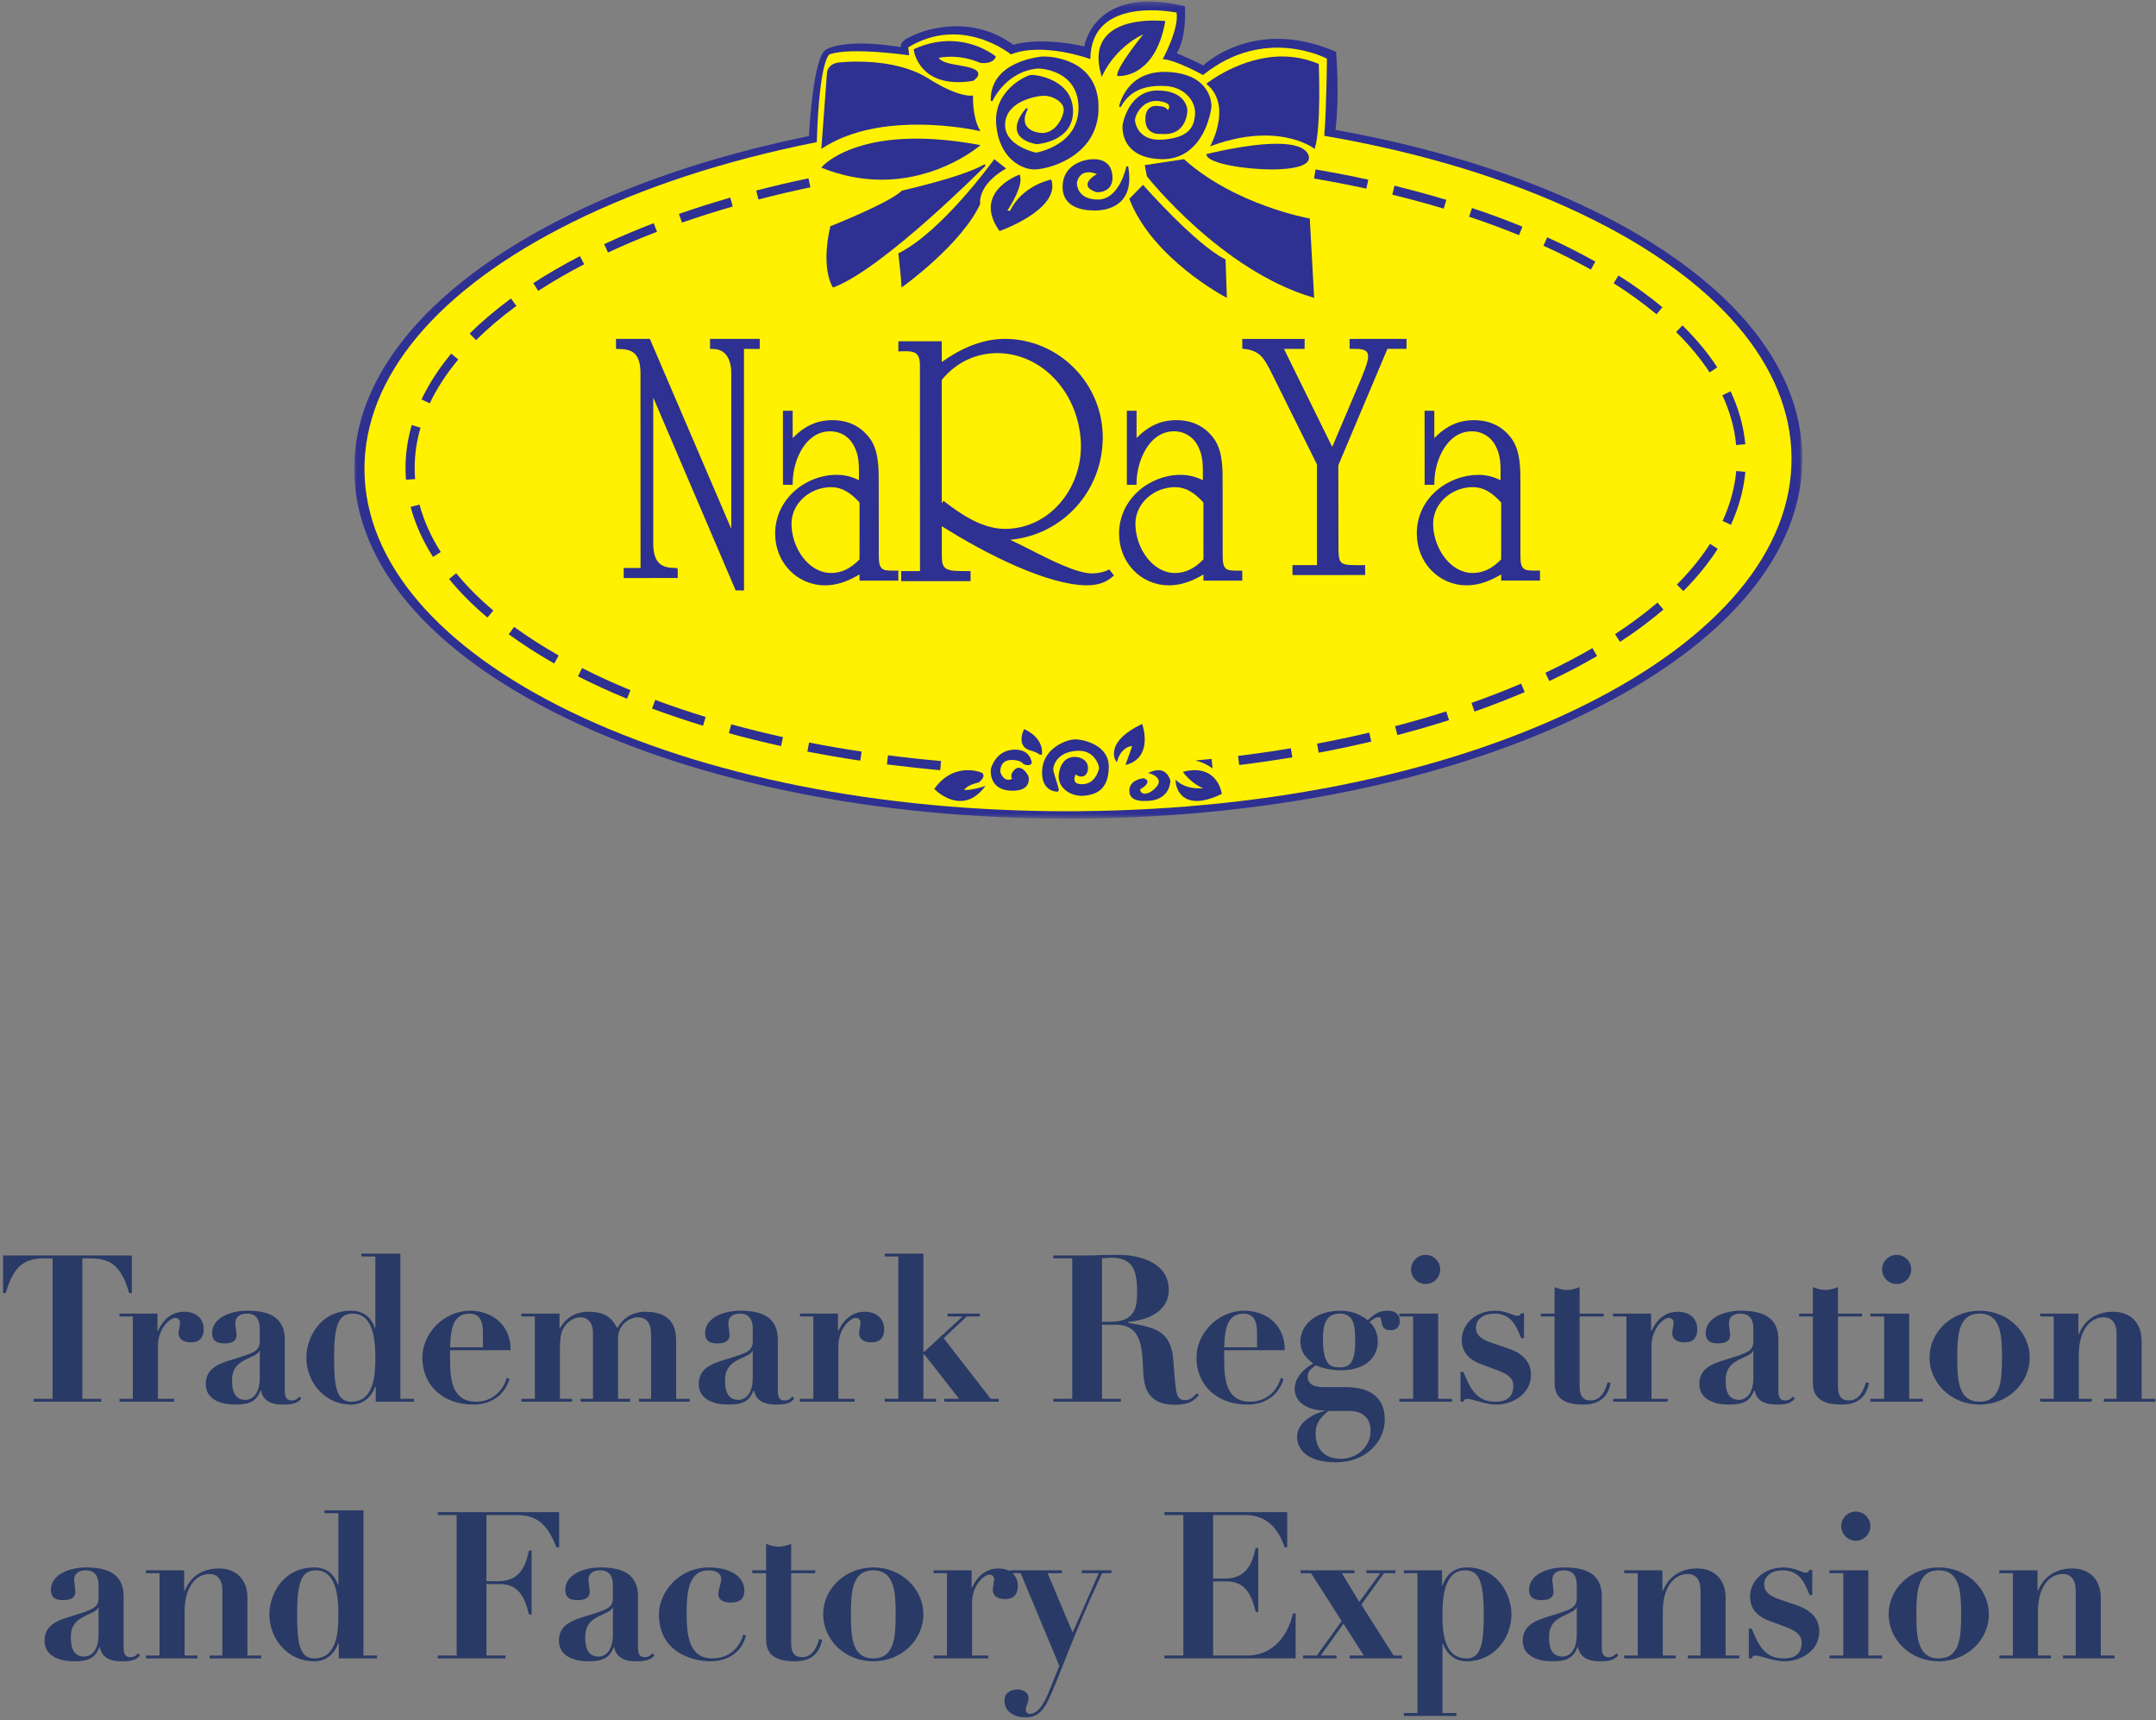 <?xml version="1.0" encoding="UTF-8"?>
<svg width="420px" height="335px" viewBox="0 0 420 335" version="1.1" xmlns="http://www.w3.org/2000/svg" xmlns:xlink="http://www.w3.org/1999/xlink">
    <rect x="0" y="0" width="420" height="335" fill="#808080" stroke="none"/>
    <!-- Generator: Sketch 60 (88103) - https://sketch.com -->
    <title>Group 20</title>
    <desc>Created with Sketch.</desc>
    <defs>
        <polygon id="path-1" points="0 0.301 282.102 0.301 282.102 159.439 0 159.439"></polygon>
    </defs>
    <g id="Page-1" stroke="none" stroke-width="1" fill="none" fill-rule="evenodd">
        <g id="About-us-v2.1" transform="translate(-240, -1978)">
            <g id="Group-19" transform="translate(240, 1978)">
                <g id="Group-18">
                    <g id="Group-20" transform="translate(0.6, 0)">
                        <path d="M19.12,273 L19.12,272.44 L15.44,272.44 L15.44,245.08 L16.88,245.08 C20.84,245.08 23,246.4 24.56,251.84 L25.08,251.84 L25.08,244.52 L2.55795385e-13,244.52 L2.55795385e-13,251.84 L0.52,251.84 C2.08,246.4 4.24,245.08 8.2,245.08 L9.64,245.08 L9.64,272.44 L5.96,272.44 L5.96,273 L19.12,273 Z M33.32,273 L33.32,272.44 L30.16,272.44 L30.16,262.2 C30.16,258.8 32.44,256.68 33.56,256.68 C34.48,256.68 34.48,257.6 34.48,257.64 C34.48,257.8 34.2,259.32 34.2,259.64 C34.2,261.04 35.44,261.44 36.64,261.44 C38.32,261.44 39.08,260.48 39.08,258.88 C39.08,256.76 37.52,255.48 35.32,255.48 C32.68,255.48 31.12,257.16 30.16,259.2 L30.08,259.2 L30.08,255.84 L22.68,255.84 L22.68,256.4 L25.28,256.4 L25.28,272.44 L22.68,272.44 L22.68,273 L33.32,273 Z M58.08,272.36 L57.72,272 C57.28,272.48 56.88,272.76 56.2,272.76 C55.04,272.76 54.88,271.84 54.88,270.84 L54.88,260.92 C54.88,256.4 51.6,255.28 47.56,255.28 C44.08,255.28 40.72,256.8 40.72,259.6 C40.72,261.336 41.873,261.621 42.924,261.639 L43.209,261.639 C43.997,261.632 45.48,261.523 45.48,260 C45.48,259.64 45.24,258.08 45.24,257.8 C45.24,256.32 46.28,255.84 47.52,255.84 C49.48,255.84 50,257.28 50,258.68 L50,261.12 C50,263.12 49.08,263.44 44.76,264.76 L44.344,264.887 C41.849,265.659 39.48,266.604 39.48,269.56 C39.48,272.64 42.6,273.56 45.16,273.56 C48,273.56 49.32,272.96 50.16,270.8 L50.24,270.8 C50.56,272.48 51.8,273.56 54.48,273.56 C55.72,273.56 57.32,273.52 58.08,272.36 Z M47.2,272.64 C44.72,272.64 44.6,270.08 44.6,268.84 C44.6,265.64 46.84,265 48.84,264.04 C49.56,263.68 49.84,263.4 49.92,263.08 L50,263.08 L50,268.36 C50,271.48 48.56,272.64 47.2,272.64 Z M67.8,273.56 C70.12,273.56 71.68,272.2 72.52,270.04 L72.6,270.04 L72.6,273 L80.04,273 L80.04,272.44 L77.4,272.44 L77.4,244.16 L69.8,244.16 L69.8,244.72 L72.52,244.72 L72.52,258.64 L72.44,258.64 C71.64,256.48 70.16,255.28 67.8,255.28 C61.64,255.28 59.08,260.68 59.08,264.4 C59.08,269.16 62.6,273.56 67.8,273.56 Z M67.8,273 C64.9,273 64.496,269.776 64.48,264.756 L64.48,264.44 C64.48,258 65.4,255.84 68.12,255.84 C72.08,255.84 72.52,260.88 72.52,264.44 C72.52,267.8 72.28,273 67.8,273 Z M91.56,273.56 C96.2,273.56 98.12,270.52 98.64,268.56 L98.08,268.36 C97.96,269.28 96.4,273 92.16,273 C87.4,273 87.08,268.56 87.08,264.76 L87.08,262.96 L98.88,262.96 C98.88,257.52 94.68,255.28 91,255.28 C85.8,255.28 81.68,259.76 81.68,264.36 C81.68,270.08 86,273.56 91.56,273.56 Z M93.48,262.4 L87.08,262.4 C87.2,259.68 87.28,255.84 90.88,255.84 C93.48,255.84 93.48,258.6 93.48,259.72 L93.48,262.4 Z M110.84,273 L110.84,272.44 L108.48,272.44 L108.48,262.68 C108.48,260.04 108.8,259 109.68,257.96 C110.44,257.08 111.48,256.56 112.48,256.56 C113.72,256.56 114.92,257.4 114.92,259.72 L114.92,272.44 L112.52,272.44 L112.52,273 L122.16,273 L122.16,272.44 L119.8,272.44 L119.8,260.64 C119.8,257.76 122.36,256.56 123.56,256.56 C125.48,256.56 126.24,257.8 126.24,260.04 L126.24,272.44 L123.88,272.44 L123.88,273 L133.76,273 L133.76,272.44 L131.12,272.44 L131.12,261.52 C131.12,259.6 131.12,255.48 125.04,255.48 C123.8,255.48 121.24,255.84 119.64,258.68 C118.84,257.2 117.8,255.48 114.04,255.48 C110.56,255.48 109.12,257.64 108.48,258.68 L108.4,258.68 L108.4,255.84 L100.96,255.84 L100.96,256.4 L103.6,256.4 L103.6,272.44 L100.96,272.44 L100.96,273 L110.84,273 Z M154.12,272.36 L153.76,272 C153.32,272.48 152.92,272.76 152.24,272.76 C151.08,272.76 150.92,271.84 150.92,270.84 L150.92,260.92 C150.92,256.4 147.64,255.28 143.6,255.28 C140.12,255.28 136.76,256.8 136.76,259.6 C136.76,261.336 137.913,261.621 138.964,261.639 L139.249,261.639 C140.037,261.632 141.52,261.523 141.52,260 C141.52,259.64 141.28,258.08 141.28,257.8 C141.28,256.32 142.32,255.84 143.56,255.84 C145.52,255.84 146.04,257.28 146.04,258.68 L146.04,261.12 C146.04,263.12 145.12,263.44 140.8,264.76 C138.16,265.56 135.52,266.44 135.52,269.56 C135.52,272.64 138.64,273.56 141.2,273.56 C144.04,273.56 145.36,272.96 146.2,270.8 L146.28,270.8 C146.6,272.48 147.84,273.56 150.52,273.56 C151.76,273.56 153.36,273.52 154.12,272.36 Z M143.24,272.64 C140.76,272.64 140.64,270.08 140.64,268.84 C140.64,265.64 142.88,265 144.88,264.04 C145.6,263.68 145.88,263.4 145.96,263.08 L146.04,263.08 L146.04,268.36 C146.04,271.48 144.6,272.64 143.24,272.64 Z M165.88,273 L165.88,272.44 L162.72,272.44 L162.72,262.2 C162.72,258.8 165,256.68 166.12,256.68 C167.04,256.68 167.04,257.6 167.04,257.64 C167.04,257.8 166.76,259.32 166.76,259.64 C166.76,261.04 168,261.44 169.2,261.44 C170.88,261.44 171.64,260.48 171.64,258.88 C171.64,256.76 170.08,255.48 167.88,255.48 C165.24,255.48 163.68,257.16 162.72,259.2 L162.64,259.2 L162.64,255.84 L155.24,255.84 L155.24,256.4 L157.84,256.4 L157.84,272.44 L155.24,272.44 L155.24,273 L165.88,273 Z M181.76,273 L181.76,272.44 L179.28,272.44 L179.28,263.8 L179.48,263.8 L186.24,272.44 L183.36,272.44 L183.36,273 L193.96,273 L193.96,272.44 L192.4,272.44 L183.24,260.64 L187.72,256.4 L190.28,256.4 L190.28,255.84 L184,255.84 L184,256.4 L186.92,256.4 L179.48,263.24 L179.28,263.24 L179.28,244.16 L171.76,244.16 L171.76,244.72 L174.4,244.72 L174.4,272.44 L171.76,272.44 L171.76,273 L181.76,273 Z M228.28,273.6 C231.2,273.6 231.88,272.8 232.96,271.72 L232.56,271.36 C232.04,271.88 231.4,272.68 230.32,272.68 C228.44,272.68 228.48,271.56 227.96,264.88 C227.52,259.12 224.4,258.56 219.2,257.64 L219.2,257.44 C222.8,257.16 227.08,255.52 227.08,251.24 C227.08,245.92 221.48,244.4 217.28,244.4 C216.2,244.4 215.08,244.44 213.96,244.44 C212.84,244.48 211.76,244.52 210.64,244.52 L204.6,244.52 L204.6,245.08 L208.28,245.08 L208.28,272.44 L204.6,272.44 L204.6,273 L217.76,273 L217.76,272.44 L214.08,272.44 L214.08,258 L216.72,258 C221.68,258 221.88,262.2 222.08,266.56 C222.2,269.36 222.4,273.6 228.28,273.6 Z M215.72,257.44 L214.08,257.44 L214.08,245.08 C214.68,245.04 215.24,244.96 215.84,244.96 C219.84,244.96 220.92,247 220.92,251.68 C220.92,254.6 220.52,257.44 215.72,257.44 Z M242.36,273.56 C247,273.56 248.92,270.52 249.44,268.56 L248.88,268.36 C248.76,269.28 247.2,273 242.96,273 C238.285,273 237.893,268.717 237.88,264.964 L237.88,262.96 L249.68,262.96 C249.68,257.52 245.48,255.28 241.8,255.28 C236.6,255.28 232.48,259.76 232.48,264.36 C232.48,270.08 236.8,273.56 242.36,273.56 Z M244.28,262.4 L237.88,262.4 C238,259.68 238.08,255.84 241.68,255.84 C244.28,255.84 244.28,258.6 244.28,259.72 L244.28,262.4 Z M259.68,284.8 C265.6,284.8 269.16,280.64 269.16,276.52 C269.16,271.56 265.52,270.16 261.52,270.16 L257.12,270.16 C255.32,270.16 254.16,269.52 254.16,268.2 L254.161,268.048 C254.171,267.484 254.29,266.837 255.72,265.92 C256.76,266.36 258.48,266.88 260.6,266.88 C265.84,266.88 267.8,263.96 267.8,261.32 C267.8,259.16 266.84,258.12 266.2,257.44 C267.24,256.68 267.56,256.52 267.88,256.52 C268.44,256.52 268.44,256.88 268.56,257.64 C268.64,258.16 268.84,259.08 270.32,259.08 C271.4,259.08 272.08,258.44 272.08,257.36 C272.08,256.12 271.32,255.28 269.76,255.28 C268,255.28 267.2,255.88 265.84,257.12 C264.6,256.16 262.92,255.28 260.52,255.28 C255.68,255.28 252.72,258.04 252.72,261.32 C252.72,263.64 254.28,264.84 255.24,265.56 C251.88,267.4 251.6,269.84 251.6,270.4 C251.6,273.8 255.24,274.72 257.4,274.72 L257.4,274.8 C255,275.44 252.08,277.08 252.08,279.92 C252.08,281.36 253,284.8 259.68,284.8 Z M260.32,266.32 C258.48,266.32 257.12,265.76 257.12,260.72 C257.12,258.24 257.6,255.84 260.32,255.84 C263.16,255.84 263.4,258.12 263.4,261.2 C263.4,265.6 262.2,266.32 260.32,266.32 Z M260.64,284.12 C256.6,284.12 255.68,281.2 255.68,279.28 C255.68,277.16 256.6,276.08 258.2,274.8 L262.36,274.8 C264,274.8 266.4,275.52 266.4,278.68 C266.4,281.84 263.68,284.12 260.64,284.12 Z M277.12,250.08 C278.68,250.08 279.96,248.8 279.96,247.24 C279.96,245.68 278.68,244.4 277.12,244.4 C275.56,244.4 274.28,245.68 274.28,247.24 C274.28,248.8 275.56,250.08 277.12,250.08 Z M282.24,273 L282.24,272.44 L279.56,272.44 L279.56,255.84 L272,255.84 L272,256.4 L274.68,256.4 L274.68,272.44 L272,272.44 L272,273 L282.24,273 Z M290.8,273.56 C294.32,273.56 297.64,271.32 297.64,267.8 C297.64,265.28 296.12,263.64 293.24,262.64 L289.84,261.48 C287.12,260.56 286.92,259.36 286.92,258.6 C286.92,256.76 288.68,255.84 290.44,255.84 C293.76,255.84 294.68,258.04 295.76,260.64 L296.28,260.64 L296.28,255.76 L295.72,255.76 C295.64,256 295.52,256.28 294.96,256.28 C294.32,256.28 292.72,255.28 290.72,255.28 C286.84,255.28 284.16,257.88 284.16,261 C284.16,263.84 286.32,265.08 287.8,265.64 L291.04,266.84 C293.88,267.88 294.2,268.92 294.2,269.92 C294.2,273 291.56,273 290.64,273 C286.92,273 285.72,270.2 284.48,267.2 L283.92,267.2 L283.92,273 L284.48,273 C284.64,272.6 284.76,272.44 285.2,272.44 C286.16,272.44 288.84,273.56 290.8,273.56 Z M307.84,273.56 C309.84,273.56 312.48,273 313.16,269.36 L312.56,269.24 C312.12,270.88 311.24,272.76 309.24,272.76 C307.4,272.76 307.12,271.36 307.12,269.8 L307.12,256.4 L311.8,256.4 L311.8,255.84 L307.12,255.84 L307.12,250.68 C306.32,251 305.48,251.24 304.68,251.24 C303.88,251.24 303.04,251 302.24,250.68 L302.24,255.84 L299.56,255.84 L299.56,256.4 L302.24,256.4 L302.241,269.042 C302.257,270.95 302.545,273.56 307.84,273.56 Z M324.28,273 L324.28,272.44 L321.12,272.44 L321.12,262.2 C321.12,258.8 323.4,256.68 324.52,256.68 C325.44,256.68 325.44,257.6 325.44,257.64 C325.44,257.8 325.16,259.32 325.16,259.64 C325.16,261.04 326.4,261.44 327.6,261.44 C329.28,261.44 330.04,260.48 330.04,258.88 C330.04,256.76 328.48,255.48 326.28,255.48 C323.64,255.48 322.08,257.16 321.12,259.2 L321.04,259.2 L321.04,255.84 L313.64,255.84 L313.64,256.4 L316.24,256.4 L316.24,272.44 L313.64,272.44 L313.64,273 L324.28,273 Z M349.04,272.36 L348.68,272 C348.24,272.48 347.84,272.76 347.16,272.76 C346,272.76 345.84,271.84 345.84,270.84 L345.84,260.92 C345.84,256.4 342.56,255.28 338.52,255.28 C335.04,255.28 331.68,256.8 331.68,259.6 C331.68,261.336 332.833,261.621 333.884,261.639 L334.169,261.639 C334.957,261.632 336.44,261.523 336.44,260 C336.44,259.64 336.2,258.08 336.2,257.8 C336.2,256.32 337.24,255.84 338.48,255.84 C340.44,255.84 340.96,257.28 340.96,258.68 L340.96,261.12 C340.96,263.12 340.04,263.44 335.72,264.76 C333.08,265.56 330.44,266.44 330.44,269.56 C330.44,272.64 333.56,273.56 336.12,273.56 C338.96,273.56 340.28,272.96 341.12,270.8 L341.2,270.8 C341.52,272.48 342.76,273.56 345.44,273.56 C346.68,273.56 348.28,273.52 349.04,272.36 Z M338.16,272.64 C335.68,272.64 335.56,270.08 335.56,268.84 C335.56,265.64 337.8,265 339.8,264.04 C340.52,263.68 340.8,263.4 340.88,263.08 L340.96,263.08 L340.96,268.36 C340.96,271.48 339.52,272.64 338.16,272.64 Z M358.16,273.56 C360.16,273.56 362.8,273 363.48,269.36 L362.88,269.24 C362.44,270.88 361.56,272.76 359.56,272.76 C357.72,272.76 357.44,271.36 357.44,269.8 L357.44,256.4 L362.12,256.4 L362.12,255.84 L357.44,255.84 L357.44,250.68 C356.64,251 355.8,251.24 355,251.24 C354.2,251.24 353.36,251 352.56,250.68 L352.56,255.84 L349.88,255.84 L349.88,256.4 L352.56,256.4 L352.561,269.042 C352.577,270.95 352.865,273.56 358.16,273.56 Z M368.88,250.08 C370.44,250.08 371.72,248.8 371.72,247.24 C371.72,245.68 370.44,244.4 368.88,244.4 C367.32,244.4 366.04,245.68 366.04,247.24 C366.04,248.8 367.32,250.08 368.88,250.08 Z M374,273 L374,272.44 L371.32,272.44 L371.32,255.84 L363.76,255.84 L363.76,256.4 L366.44,256.4 L366.44,272.44 L363.76,272.44 L363.76,273 L374,273 Z M385.04,273.56 C390.56,273.56 394.8,269.36 394.8,264.4 C394.8,259.48 390.56,255.28 385.04,255.28 C379.52,255.28 375.28,259.48 375.28,264.4 C375.28,269.36 379.52,273.56 385.04,273.56 Z M385.04,273 C380.957,273 380.689,268.877 380.68,264.64 L380.68,264.4 C380.68,260.12 380.88,255.84 385.04,255.84 C389.2,255.84 389.4,260.12 389.4,264.4 L389.399,264.88 C389.38,269.031 389.046,273 385.04,273 Z M406.88,273 L406.88,272.44 L404.36,272.44 L404.36,263.88 C404.36,259 406.64,256.56 409.2,256.56 C410.72,256.56 411.72,257.6 411.72,259.8 L411.72,272.44 L409.24,272.44 L409.24,273 L419.28,273 L419.28,272.44 L416.6,272.44 L416.6,261.16 C416.6,257.72 414.48,255.48 411.04,255.48 C406.28,255.48 404.8,258.84 404.36,259.84 L404.28,259.84 L404.28,255.84 L396.84,255.84 L396.84,256.4 L399.48,256.4 L399.48,272.44 L396.84,272.44 L396.84,273 L406.88,273 Z M26.68,322.36 L26.32,322 C25.88,322.48 25.48,322.76 24.8,322.76 C23.64,322.76 23.48,321.84 23.48,320.84 L23.48,310.92 C23.48,306.4 20.2,305.28 16.16,305.28 C12.68,305.28 9.32,306.8 9.32,309.6 C9.32,311.336 10.473,311.621 11.524,311.639 L11.809,311.639 C12.597,311.632 14.08,311.523 14.08,310 C14.08,309.64 13.84,308.08 13.84,307.8 C13.84,306.32 14.88,305.84 16.12,305.84 C18.08,305.84 18.6,307.28 18.6,308.68 L18.6,311.12 C18.6,313.12 17.68,313.44 13.36,314.76 C10.72,315.56 8.08,316.44 8.08,319.56 C8.08,322.64 11.2,323.56 13.76,323.56 C16.6,323.56 17.92,322.96 18.76,320.8 L18.84,320.8 C19.16,322.48 20.4,323.56 23.08,323.56 C24.32,323.56 25.92,323.52 26.68,322.36 Z M15.8,322.64 C13.32,322.64 13.2,320.08 13.2,318.84 C13.2,315.64 15.44,315 17.44,314.04 C18.16,313.68 18.44,313.4 18.52,313.08 L18.6,313.08 L18.6,318.36 C18.6,321.48 17.16,322.64 15.8,322.64 Z M37.88,323 L37.88,322.44 L35.36,322.44 L35.36,313.88 C35.36,309 37.64,306.56 40.2,306.56 C41.72,306.56 42.72,307.6 42.72,309.8 L42.72,322.44 L40.24,322.44 L40.24,323 L50.28,323 L50.28,322.44 L47.6,322.44 L47.6,311.16 C47.6,307.72 45.48,305.48 42.04,305.48 C37.28,305.48 35.8,308.84 35.36,309.84 L35.28,309.84 L35.28,305.84 L27.84,305.84 L27.84,306.4 L30.48,306.4 L30.48,322.44 L27.84,322.44 L27.84,323 L37.88,323 Z M60.6,323.56 C62.92,323.56 64.48,322.2 65.32,320.04 L65.4,320.04 L65.4,323 L72.84,323 L72.84,322.44 L70.2,322.44 L70.2,294.16 L62.6,294.16 L62.6,294.72 L65.32,294.72 L65.32,308.64 L65.24,308.64 C64.44,306.48 62.96,305.28 60.6,305.28 C54.44,305.28 51.88,310.68 51.88,314.4 C51.88,319.16 55.4,323.56 60.6,323.56 Z M60.6,323 C57.7,323 57.296,319.776 57.28,314.756 L57.28,314.44 C57.28,308 58.2,305.84 60.92,305.84 C64.88,305.84 65.32,310.88 65.32,314.44 C65.32,317.8 65.08,323 60.6,323 Z M97.88,323 L97.88,322.44 L94.16,322.44 L94.16,308.52 L96.84,308.52 C100.52,308.52 101.72,311.32 102.44,314.44 L102.96,314.44 L102.96,302 L102.44,302 C101.68,305.6 100.32,307.96 96.4,307.96 L94.16,307.96 L94.16,295.08 L100.2,295.08 C104.52,295.08 106.28,297.56 107.8,301.36 L108.32,301.36 L108.32,294.52 L84.68,294.52 L84.68,295.08 L88.36,295.08 L88.36,322.44 L84.68,322.44 L84.68,323 L97.88,323 Z M126.88,322.36 L126.52,322 C126.08,322.48 125.68,322.76 125,322.76 C123.84,322.76 123.68,321.84 123.68,320.84 L123.68,310.92 C123.68,306.4 120.4,305.28 116.36,305.28 C112.88,305.28 109.52,306.8 109.52,309.6 C109.52,311.336 110.673,311.621 111.724,311.639 L112.009,311.639 C112.797,311.632 114.28,311.523 114.28,310 C114.28,309.64 114.04,308.08 114.04,307.8 C114.04,306.32 115.08,305.84 116.32,305.84 C118.28,305.84 118.8,307.28 118.8,308.68 L118.8,311.12 C118.8,313.12 117.88,313.44 113.56,314.76 C110.92,315.56 108.28,316.44 108.28,319.56 C108.28,322.64 111.4,323.56 113.96,323.56 C116.8,323.56 118.12,322.96 118.96,320.8 L119.04,320.8 C119.36,322.48 120.6,323.56 123.28,323.56 C124.52,323.56 126.12,323.52 126.88,322.36 Z M116,322.64 C113.52,322.64 113.4,320.08 113.4,318.84 C113.4,315.64 115.64,315 117.64,314.04 C118.36,313.68 118.64,313.4 118.72,313.08 L118.8,313.08 L118.8,318.36 C118.8,321.48 117.36,322.64 116,322.64 Z M137.64,323.56 C142.64,323.56 144.24,320.4 144.72,318.56 L144.16,318.36 C144,319.36 142.52,323 138.16,323 C133.603,323 133.174,318.447 133.16,314.381 L133.16,314.16 C133.16,309.68 133.68,305.84 137.48,305.84 C138.88,305.84 139.92,306.48 139.92,307.56 C139.92,308 139.32,309.92 139.32,310.36 C139.32,311.8 140.56,312.12 141.8,312.12 C143.44,312.12 144.4,311.48 144.4,309.72 C144.4,307.04 141.56,305.28 137.6,305.28 C131.24,305.28 127.76,310.48 127.76,314.4 C127.76,322.56 135.56,323.56 137.64,323.56 Z M154.24,323.56 C156.24,323.56 158.88,323 159.56,319.36 L158.96,319.24 C158.52,320.88 157.64,322.76 155.64,322.76 C153.8,322.76 153.52,321.36 153.52,319.8 L153.52,306.4 L158.2,306.4 L158.2,305.84 L153.52,305.84 L153.52,300.68 C152.72,301 151.88,301.24 151.08,301.24 C150.28,301.24 149.44,301 148.64,300.68 L148.64,305.84 L145.96,305.84 L145.96,306.4 L148.64,306.4 L148.641,319.042 C148.657,320.95 148.945,323.56 154.24,323.56 Z M169.52,323.56 C175.04,323.56 179.28,319.36 179.28,314.4 C179.28,309.48 175.04,305.28 169.52,305.28 C164,305.28 159.76,309.48 159.76,314.4 C159.76,319.36 164,323.56 169.52,323.56 Z M169.52,323 C165.437,323 165.169,318.877 165.16,314.64 L165.16,314.4 C165.16,310.12 165.36,305.84 169.52,305.84 C173.68,305.84 173.88,310.12 173.88,314.4 L173.879,314.88 C173.86,319.031 173.526,323 169.52,323 Z M191.92,323 L191.92,322.44 L188.76,322.44 L188.76,312.2 C188.76,308.8 191.04,306.68 192.16,306.68 C193.08,306.68 193.08,307.6 193.08,307.64 C193.08,307.8 192.8,309.32 192.8,309.64 C192.8,311.04 194.04,311.44 195.24,311.44 C196.92,311.44 197.68,310.48 197.68,308.88 C197.68,306.76 196.12,305.48 193.92,305.48 C191.28,305.48 189.72,307.16 188.76,309.2 L188.68,309.2 L188.68,305.84 L181.28,305.84 L181.28,306.4 L183.88,306.4 L183.88,322.44 L181.28,322.44 L181.28,323 L191.92,323 Z M199.2,334.48 C201.36,334.48 202.6,333.32 203.68,331 C205.84,326.44 208.16,319.16 214.08,306.4 L215.92,306.4 L215.92,305.84 L210.12,305.84 L210.12,306.4 L213.44,306.4 L208.36,317.96 L203.48,306.4 L206.28,306.4 L206.28,305.84 L196.08,305.84 L196.08,306.4 L198.24,306.4 L205.76,324.44 L204.04,328.72 C203.28,330.64 202,333.8 200.04,333.8 C199.6,333.8 199.24,333.52 199.24,332.92 C199.24,332.12 199.76,331.68 199.76,330.72 C199.76,329.6 198.64,329.04 197.64,329.04 C196.24,329.04 195.08,329.72 195.08,331.24 C195.08,333.28 196.84,334.48 199.2,334.48 Z M251.8,323 L251.8,314.24 L251.28,314.24 C250.2,318.88 247.2,322.44 242.28,322.44 L235.72,322.44 L235.72,308 L238.4,308 C242.08,308 243.28,310.8 244,313.92 L244.52,313.92 L244.52,301.48 L244,301.48 C243.24,305.08 241.88,307.44 237.96,307.44 L235.72,307.44 L235.72,295.08 L242.08,295.08 C247.36,295.08 249.08,299.6 249.64,301.36 L250.16,301.36 L250.16,294.52 L226.24,294.52 L226.24,295.08 L229.92,295.08 L229.92,322.44 L226.24,322.44 L226.24,323 L251.8,323 Z M259.76,323 L259.76,322.44 L256.68,322.44 L261.12,316.24 L265.08,322.44 L262.32,322.44 L262.32,323 L272.52,323 L272.52,322.44 L270.88,322.44 L264.6,312.52 L269,306.4 L271.24,306.4 L271.24,305.84 L265.6,305.84 L265.6,306.4 L268.28,306.4 L264.2,312 L260.8,306.4 L263.24,306.4 L263.24,305.84 L252.76,305.84 L252.76,306.4 L254.8,306.4 L260.76,315.72 L255.92,322.44 L253.24,322.44 L253.24,323 L259.76,323 Z M283.12,334.2 L283.12,333.64 L280.4,333.64 L280.4,320.12 L280.48,320.12 C281.2,322 282.68,323.56 285.12,323.56 C290.32,323.56 293.84,319.16 293.84,314.4 C293.84,310.68 291.28,305.28 285.12,305.28 C282.8,305.28 281.24,306.48 280.4,308.8 L280.32,308.8 L280.32,305.84 L272.88,305.84 L272.88,306.4 L275.52,306.4 L275.52,333.64 L272.88,333.64 L272.88,334.2 L283.12,334.2 Z M285.12,323 C280.721,323 280.41,317.987 280.4,314.625 L280.4,314.44 C280.4,310.88 280.84,305.84 284.8,305.84 C287.52,305.84 288.44,308 288.44,314.44 C288.44,319.64 288.08,323 285.12,323 Z M314.64,322.36 L314.28,322 C313.84,322.48 313.44,322.76 312.76,322.76 C311.6,322.76 311.44,321.84 311.44,320.84 L311.44,310.92 C311.44,306.4 308.16,305.28 304.12,305.28 C300.64,305.28 297.28,306.8 297.28,309.6 C297.28,311.336 298.433,311.621 299.484,311.639 L299.769,311.639 C300.557,311.632 302.04,311.523 302.04,310 C302.04,309.64 301.8,308.08 301.8,307.8 C301.8,306.32 302.84,305.84 304.08,305.84 C306.04,305.84 306.56,307.28 306.56,308.68 L306.56,311.12 C306.56,313.12 305.64,313.44 301.32,314.76 C298.68,315.56 296.04,316.44 296.04,319.56 C296.04,322.64 299.16,323.56 301.72,323.56 C304.56,323.56 305.88,322.96 306.72,320.8 L306.8,320.8 C307.12,322.48 308.36,323.56 311.04,323.56 C312.28,323.56 313.88,323.52 314.64,322.36 Z M303.76,322.64 C301.28,322.64 301.16,320.08 301.16,318.84 C301.16,315.64 303.4,315 305.4,314.04 C306.12,313.68 306.4,313.4 306.48,313.08 L306.56,313.08 L306.56,318.36 C306.56,321.48 305.12,322.64 303.76,322.64 Z M325.84,323 L325.84,322.44 L323.32,322.44 L323.32,313.88 C323.32,309 325.6,306.56 328.16,306.56 C329.68,306.56 330.68,307.6 330.68,309.8 L330.68,322.44 L328.2,322.44 L328.2,323 L338.24,323 L338.24,322.44 L335.56,322.44 L335.56,311.16 C335.56,307.72 333.44,305.48 330,305.48 C325.24,305.48 323.76,308.84 323.32,309.84 L323.24,309.84 L323.24,305.84 L315.8,305.84 L315.8,306.4 L318.44,306.4 L318.44,322.44 L315.8,322.44 L315.8,323 L325.84,323 Z M346.96,323.56 C350.48,323.56 353.8,321.32 353.8,317.8 C353.8,315.28 352.28,313.64 349.4,312.64 L346,311.48 C343.28,310.56 343.08,309.36 343.08,308.6 C343.08,306.76 344.84,305.84 346.6,305.84 C349.92,305.84 350.84,308.04 351.92,310.64 L352.44,310.64 L352.44,305.76 L351.88,305.76 C351.8,306 351.68,306.28 351.12,306.28 C350.48,306.28 348.88,305.28 346.88,305.28 C343,305.28 340.32,307.88 340.32,311 C340.32,313.84 342.48,315.08 343.96,315.64 L347.2,316.84 C350.04,317.88 350.36,318.92 350.36,319.92 C350.36,323 347.72,323 346.8,323 C343.08,323 341.88,320.2 340.64,317.2 L340.08,317.2 L340.08,323 L340.64,323 C340.8,322.6 340.92,322.44 341.36,322.44 C342.32,322.44 345,323.56 346.96,323.56 Z M360.92,300.08 C362.48,300.08 363.76,298.8 363.76,297.24 C363.76,295.68 362.48,294.4 360.92,294.4 C359.36,294.4 358.08,295.68 358.08,297.24 C358.08,298.8 359.36,300.08 360.92,300.08 Z M366.04,323 L366.04,322.44 L363.36,322.44 L363.36,305.84 L355.8,305.84 L355.8,306.4 L358.48,306.4 L358.48,322.44 L355.8,322.44 L355.8,323 L366.04,323 Z M377.08,323.56 C382.6,323.56 386.84,319.36 386.84,314.4 C386.84,309.48 382.6,305.28 377.08,305.28 C371.56,305.28 367.32,309.48 367.32,314.4 C367.32,319.36 371.56,323.56 377.08,323.56 Z M377.08,323 C372.997,323 372.729,318.877 372.72,314.64 L372.72,314.4 C372.72,310.12 372.92,305.84 377.08,305.84 C381.24,305.84 381.44,310.12 381.44,314.4 L381.439,314.88 C381.42,319.031 381.086,323 377.08,323 Z M398.92,323 L398.92,322.44 L396.4,322.44 L396.4,313.88 C396.4,309 398.68,306.56 401.24,306.56 C402.76,306.56 403.76,307.6 403.76,309.8 L403.76,322.44 L401.28,322.44 L401.28,323 L411.32,323 L411.32,322.44 L408.64,322.44 L408.64,311.16 C408.64,307.72 406.52,305.48 403.08,305.48 C398.32,305.48 396.84,308.84 396.4,309.84 L396.32,309.84 L396.32,305.84 L388.88,305.84 L388.88,306.4 L391.52,306.4 L391.52,322.44 L388.88,322.44 L388.88,323 L398.92,323 Z" id="TrademarkRegistrationandFactoryExpansion" fill="#293A66" fill-rule="nonzero"></path>
                        <g id="Group-62" transform="translate(68.057, 0)">
                            <g id="Group-3" transform="translate(0.343, 0)">
                                <mask id="mask-2" fill="white">
                                    <use xlink:href="#path-1"></use>
                                </mask>
                                <g id="Clip-2"></g>
                                <path d="M241.151,40.892 C226.757,33.894 209.736,28.628 191.162,25.303 L191.171,25.24 C192,18.159 191.27,10.104 191.27,10.104 C175.335,3.126 165.411,12.734 165.411,12.734 C163.534,11.761 160.224,10.362 160.224,10.362 C162.251,7.238 161.833,1.216 161.833,1.216 C144.056,-3.059 142.23,9.03 142.23,9.03 C133.066,7.063 128.413,8.73 128.413,8.73 C119.45,2.157 109.696,6.561 109.696,6.561 C109.696,6.561 109.464,6.599 107.837,7.408 C106.153,8.239 106.505,9.174 106.505,9.174 C95.033,7.358 91.885,9.68 91.885,9.68 C89.556,11.039 88.732,23.831 88.585,26.499 C36.496,37.126 -0.268,62.452 -6.43483772e-05,91.598 C0.164,109.866 14.708,126.953 40.955,139.715 C67.123,152.447 101.97,159.449 139.075,159.439 C139.948,159.439 140.82,159.439 141.691,159.426 C179.343,159.084 214.683,151.579 241.195,138.307 C267.749,125.007 282.275,107.498 282.103,89.015 C281.936,70.749 267.391,53.659 241.151,40.892" id="Fill-1" fill="#2E3092" mask="url(#mask-2)"></path>
                            </g>
                            <path d="M239.961,41.934 C225.417,34.917 208.166,29.681 189.325,26.45 C189.792,20.146 189.831,11.425 189.831,11.425 C189.831,11.425 177.768,4.906 165.697,14.614 C165.697,14.614 160.101,11.519 157.842,11.543 C157.842,11.543 161.09,5.583 160.538,2.451 C160.538,2.451 143.815,-1.058 143.755,11.504 C143.755,11.504 134.518,8.1 128.279,10.597 C128.279,10.597 118.811,2.84 108.271,9.216 L108.46,10.776 C108.46,10.776 97.145,9.135 92.985,10.571 C92.985,10.571 90.973,11.072 90.457,27.684 C72.746,31.192 56.514,36.475 42.711,43.337 C16.516,56.348 2.182,73.496 2.343,91.618 C2.511,109.509 16.852,126.244 42.735,138.735 C68.513,151.166 102.83,158.01 139.371,158 L139.386,158 C140.248,158 141.106,157.997 141.974,157.985 C179.05,157.644 213.87,150.31 239.986,137.335 C266.186,124.315 280.513,107.169 280.343,89.056 C280.189,71.152 265.841,54.417 239.961,41.934" id="Fill-4" fill="#FFF100"></path>
                            <path d="M167.543,149.598 L167.364,147.815 C166.314,147.923 165.25,148.014 164.189,148.111 C165.518,148.418 166.598,148.96 167.472,149.605 C167.496,149.602 167.519,149.6 167.543,149.598 L167.543,149.598 Z M197.516,36.741 C194.201,36.016 190.774,35.355 187.327,34.767 L187.619,33 C191.097,33.6 194.552,34.263 197.895,34.991 L197.516,36.741 Z M79.094,38.85 L78.653,37.117 C81.945,36.255 85.377,35.455 88.843,34.728 L89.205,36.486 C85.768,37.202 82.365,37.999 79.094,38.85 L79.094,38.85 Z M212.589,40.636 C209.349,39.666 205.986,38.747 202.57,37.915 L202.998,36.169 C206.434,37.016 209.832,37.945 213.096,38.921 L212.589,40.636 Z M64.201,43.355 L63.609,41.661 C66.841,40.534 70.202,39.473 73.599,38.491 L74.085,40.218 C70.728,41.189 67.392,42.245 64.201,43.355 L64.201,43.355 Z M227.25,45.797 C224.145,44.532 220.869,43.32 217.527,42.208 L218.094,40.509 C221.469,41.636 224.782,42.863 227.922,44.147 L227.25,45.797 Z M49.786,49.185 L49.03,47.558 C52.096,46.13 55.347,44.748 58.699,43.466 L59.33,45.14 C56.019,46.41 52.808,47.774 49.786,49.185 L49.786,49.185 Z M241.256,52.513 C238.374,50.897 235.27,49.324 232.013,47.851 L232.751,46.22 C236.047,47.714 239.201,49.307 242.12,50.952 L241.256,52.513 Z M36.188,56.653 L35.223,55.146 C38.036,53.326 41.094,51.557 44.319,49.88 L45.137,51.472 C41.962,53.12 38.948,54.864 36.188,56.653 L36.188,56.653 Z M254.044,61.208 C251.539,59.127 248.739,57.098 245.689,55.161 L246.639,53.652 C249.757,55.625 252.624,57.704 255.189,59.836 L254.044,61.208 Z M24.083,66.239 L22.834,64.97 C25.189,62.63 27.897,60.331 30.886,58.132 L31.939,59.582 C29.024,61.719 26.378,63.965 24.083,66.239 L24.083,66.239 Z M264.385,72.532 C262.633,69.847 260.435,67.198 257.856,64.665 L259.098,63.383 C261.781,66.013 264.059,68.756 265.873,71.549 L264.385,72.532 Z M15.06,78.559 L13.454,77.793 C14.891,74.763 16.835,71.763 19.242,68.872 L20.611,70.017 C18.301,72.79 16.431,75.667 15.06,78.559 L15.06,78.559 Z M269.554,86.684 C269.258,83.414 268.343,80.152 266.87,76.979 L268.476,76.218 C270.048,79.579 271.012,83.044 271.34,86.512 L269.554,86.684 Z M10.432,93.442 C10.379,92.767 10.346,92.089 10.343,91.398 L10.343,91.139 C10.342,88.349 10.75,85.541 11.546,82.789 L13.259,83.291 C12.502,85.883 12.124,88.52 12.125,91.139 L12.125,91.383 C12.128,92.024 12.16,92.662 12.209,93.301 L10.432,93.442 Z M268.534,102.211 L266.913,101.461 C268.379,98.272 269.272,94.999 269.572,91.739 L271.343,91.899 C271.03,95.363 270.084,98.831 268.534,102.211 L268.534,102.211 Z M15.697,108.474 C13.685,105.309 12.214,102.032 11.34,98.73 L13.064,98.272 C13.892,101.392 15.283,104.499 17.199,107.508 L15.697,108.474 Z M259.275,115.122 L258.005,113.858 C260.559,111.291 262.738,108.621 264.466,105.918 L265.965,106.889 C264.16,109.696 261.915,112.467 259.275,115.122 L259.275,115.122 Z M26.297,120.276 C23.443,117.869 20.932,115.35 18.829,112.775 L20.206,111.643 C22.236,114.126 24.672,116.568 27.445,118.908 L26.297,120.276 Z M246.931,125.014 L245.965,123.51 C248.981,121.536 251.76,119.468 254.241,117.354 L255.386,118.72 C252.861,120.885 250.016,123.002 246.931,125.014 L246.931,125.014 Z M39.311,129.226 C36.122,127.415 33.145,125.5 30.45,123.533 L31.49,122.089 C34.136,124.015 37.06,125.888 40.184,127.667 L39.311,129.226 Z M233.155,132.654 L232.397,131.03 C235.609,129.508 238.704,127.893 241.558,126.226 L242.455,127.773 C239.541,129.47 236.417,131.111 233.155,132.654 L233.155,132.654 Z M53.48,136.086 C50.155,134.715 46.945,133.244 43.934,131.719 L44.742,130.114 C47.709,131.619 50.877,133.073 54.163,134.425 L53.48,136.086 Z M218.585,138.588 L217.997,136.902 C221.324,135.726 224.582,134.463 227.669,133.148 L228.363,134.793 C225.242,136.126 221.951,137.405 218.585,138.588 L218.585,138.588 Z M68.298,141.345 C64.892,140.309 61.555,139.184 58.365,138.001 L58.986,136.313 C62.139,137.49 65.446,138.609 68.808,139.632 L68.298,141.345 Z M203.564,143.167 L203.114,141.437 C206.519,140.547 209.874,139.575 213.08,138.549 L213.617,140.254 C210.39,141.29 207.01,142.267 203.564,143.167 L203.564,143.167 Z M83.499,145.309 C80.034,144.544 76.612,143.699 73.334,142.797 L73.797,141.071 C77.058,141.967 80.447,142.801 83.872,143.56 L83.499,145.309 Z M188.238,146.598 L187.92,144.834 C191.342,144.191 194.766,143.474 198.078,142.686 L198.48,144.432 C195.148,145.217 191.699,145.945 188.238,146.598 L188.238,146.598 Z M98.928,148.151 C95.447,147.629 91.977,147.026 88.618,146.379 L88.959,144.615 C92.295,145.271 95.737,145.861 99.194,146.383 L98.928,148.151 Z M172.744,149 L172.524,147.227 C175.992,146.795 179.445,146.295 182.804,145.738 L183.097,147.504 C179.715,148.062 176.231,148.574 172.744,149 L172.744,149 Z M114.504,150 C111.019,149.691 107.519,149.31 104.111,148.875 L104.333,147.104 C107.723,147.538 111.199,147.915 114.662,148.216 L114.504,150 Z" id="Fill-6" fill="#2E3092"></path>
                            <path d="M122.155,25.231 C120.763,22.731 120.889,18.835 120.889,18.798 L120.896,18.58 L120.68,18.618 C120.667,18.628 118.186,19.072 112.19,15.289 C107.883,12.575 102.262,11.999 98.306,12 C96.823,12.001 95.621,12.086 94.879,12.154 C92.656,12.359 92.453,14.027 92.453,14.049 L91.343,29 L91.632,28.811 C96.292,25.804 102.513,24.279 110.122,24.277 C116.691,24.276 121.914,25.458 121.966,25.474 L122.343,25.56 L122.155,25.231 Z" id="Fill-8" fill="#2E3092"></path>
                            <path d="M121.984,28.195 C117.631,27.404 113.538,26.999 109.814,27 C96.196,27.004 91.536,32.424 91.486,32.476 L91.343,32.66 L91.558,32.737 C95.363,34.245 99.25,35.001 103.122,35 C114.367,34.997 121.992,28.554 122.067,28.494 L122.343,28.262 L121.984,28.195 Z" id="Fill-10" fill="#2E3092"></path>
                            <path d="M123.125,32 C118.679,34.562 107.247,37.046 107.047,37.125 C104.667,39.483 93.291,43.994 93.178,44.034 L93.091,44.068 L93.072,44.154 C91.228,52.339 93.453,55.745 93.55,55.891 L93.634,56 L93.761,55.95 C103.439,52.303 123.143,32.459 123.343,32.26 L123.125,32 Z" id="Fill-12" fill="#2E3092"></path>
                            <path d="M125.025,31 L124.922,31.154 C124.822,31.292 114.83,45.11 106.453,49.285 L106.343,49.337 L106.355,49.456 C106.361,49.508 106.939,54.641 106.95,55.667 L106.95,56 L107.228,55.803 C107.344,55.722 118.63,47.617 122.288,39.736 C122.276,39.7 121.642,36.173 127.122,32.942 L127.343,32.817 L125.025,31 Z" id="Fill-14" fill="#2E3092"></path>
                            <path d="M136.177,35.123 L136.127,34.974 L135.971,35.005 C135.919,35.011 130.529,36.111 128.087,41.079 L127.594,40.992 C128.23,40.035 130.694,36.152 130.032,34.164 L129.979,34 L129.806,34.062 C129.64,34.126 125.687,35.609 124.603,38.851 C123.993,40.695 124.458,42.725 125.978,44.886 L126.056,45 L126.179,44.951 C126.658,44.784 137.824,40.713 136.177,35.123" id="Fill-16" fill="#2E3092"></path>
                            <path d="M158.158,4.09 C158.124,4.088 157.318,4 156.109,4 C153.498,4.001 148.78,4.436 146.562,7.375 C145.235,9.134 144.985,11.549 145.843,14.533 L145.969,15 L146.166,14.552 C146.189,14.508 148.428,9.387 154.066,6.672 C152.729,8.343 148.972,13.141 148.982,14.634 L148.982,14.79 L149.139,14.806 C149.139,14.806 149.217,14.811 149.367,14.811 C150.537,14.81 156.494,14.304 158.312,4.295 L158.343,4.117 L158.158,4.09 Z" id="Fill-18" fill="#2E3092"></path>
                            <path d="M125.256,10.938 C125.22,10.907 121.677,7.999 116.291,8 C114.011,8.001 111.712,8.518 109.449,9.536 L109.343,9.584 L109.353,9.702 C109.361,9.763 110.087,16.001 118.039,16 L118.043,16 C118.913,16 119.851,15.927 120.898,15.749 C120.941,15.729 122.008,15.078 121.917,14.333 C121.863,13.898 121.446,13.54 120.661,13.285 C119.818,13.006 118.877,12.842 117.973,12.688 C116.361,12.408 114.835,12.143 114.191,11.272 C114.569,11.19 115.41,11.047 116.545,11.047 C118.513,11.047 120.436,11.444 122.322,12.253 C122.322,12.253 124.728,12.619 125.302,11.112 L125.343,11.008 L125.256,10.938 Z" id="Fill-20" fill="#2E3092"></path>
                            <path d="M170.082,50.523 L169.989,50.474 C164.392,47.737 154.231,36.259 154.131,36.142 L154.012,36 L151.343,38.721 L151.378,38.827 C155.894,50.391 169.928,57.789 170.07,57.859 L170.343,58 L170.082,50.523 Z" id="Fill-22" fill="#2E3092"></path>
                            <path d="M186.496,42.557 L186.364,42.531 C186.227,42.51 171.974,39.941 162.051,31.061 L161.994,31 L154.343,32.163 L154.765,34.34 C154.911,34.526 169.306,52.712 187.106,57.93 L187.343,58 L186.496,42.557 Z" id="Fill-24" fill="#2E3092"></path>
                            <path d="M186.176,30.065 C185.531,28.691 183.473,27.999 180.05,28 C174.324,28.002 166.57,29.97 166.496,29.987 L166.343,30.024 L166.377,30.172 C166.721,31.903 174.138,33.001 179.092,33 C181.32,32.999 185.208,32.787 186.139,31.39 C186.398,31 186.411,30.556 186.176,30.065" id="Fill-26" fill="#2E3092"></path>
                            <path d="M188.253,12.584 L188.252,12.474 L188.161,12.427 C185.922,11.478 183.544,10.999 181.09,11 C173.074,11.002 166.569,16.14 166.505,16.193 L166.343,16.32 L166.503,16.46 C171.302,20.525 167.311,28.031 167.274,28.104 L167.06,28.509 L167.485,28.355 C171.069,27.05 174.517,26.395 177.74,26.395 C183.911,26.393 187.208,28.824 187.241,28.854 L187.436,29 L187.517,28.766 C188.705,24.701 188.266,13.077 188.253,12.584" id="Fill-28" fill="#2E3092"></path>
                            <path d="M158.756,14.014 C150.704,13.649 149.351,20.688 149.343,20.758 L149.657,20.869 C151.155,18.083 153.685,16.726 157.402,16.725 C157.758,16.725 158.122,16.738 158.486,16.76 C160.307,16.868 161.895,17.626 162.961,18.887 C163.825,19.896 164.242,21.138 164.14,22.361 C163.915,24.94 162.802,26.739 158.055,27.182 C157.761,27.205 157.481,27.221 157.215,27.221 C153.131,27.222 152.535,24.154 152.448,23.536 C152.394,23.117 152.696,22.059 153.509,21.111 C154.161,20.349 155.39,19.435 157.2,19.697 C158.299,19.857 158.953,20.173 159.09,20.6 C159.192,20.914 159.008,21.247 158.854,21.447 C158.398,20.684 157.168,20.655 157.136,20.683 C157.122,20.672 155.919,20.354 155.112,21.181 C154.673,21.636 154.458,22.338 154.466,23.273 C154.486,26.457 157.509,26.096 157.528,26.075 C159.199,26.236 160.427,25.842 161.323,24.928 C162.646,23.571 162.644,21.55 162.644,21.463 C162.644,21.427 162.542,17.622 156.809,17.623 C151.1,17.676 150.037,24.279 150.027,24.352 C150.014,24.451 149.776,26.739 151.384,28.628 C152.673,30.129 154.756,30.93 157.575,30.998 L157.824,31 C160.216,30.999 162.266,30.144 163.891,28.47 C166.697,25.59 167.355,21.158 167.343,20.628 C167.343,19.983 167.061,14.362 158.756,14.014" id="Fill-30" fill="#2E3092"></path>
                            <path d="M151.117,32.416 L150.767,32.416 C150.756,32.472 149.468,38.868 145.187,38.87 C143.763,38.84 142.696,38.471 141.994,37.768 C141.055,36.82 141.131,35.567 141.126,35.567 C141.136,35.486 141.458,33.553 143.405,33.552 C143.88,33.552 144.423,33.668 145.019,33.892 C144.41,34.252 143.116,35.12 143.196,36.023 C143.25,36.608 143.851,37.083 144.974,37.435 L145.146,37.439 C145.576,37.438 146.633,37.357 147.369,36.601 C147.941,35.989 148.167,35.105 148.023,33.967 C147.556,30.242 143.448,31.084 143.465,31.076 C143.411,31.088 138.426,31.57 138.344,36.323 C138.317,37.636 138.729,38.702 139.56,39.489 C141.053,40.904 143.505,40.968 143.964,40.968 C143.964,40.968 144.213,41 144.618,41 C145.919,41 148.329,40.738 149.906,39.004 C151.242,37.531 151.649,35.305 151.117,32.416" id="Fill-32" fill="#2E3092"></path>
                            <path d="M134.646,11 L134.502,11.002 C134.397,11.004 124.149,11.728 124.346,19.633 L124.667,19.703 C124.693,19.647 127.329,13.799 133.635,13.343 C133.713,13.345 141.371,13.493 141.442,20.928 C141.509,28.381 133.207,29.715 133.181,29.732 C133.114,29.716 126.935,28.439 127.141,24.129 C127.351,19.669 133.25,18.664 134.733,18.648 C135.832,18.647 137.408,19.24 138.149,20.213 C138.529,20.717 138.654,21.264 138.516,21.845 C138.016,24.022 136.253,26.207 133.897,25.868 C132.521,25.67 131.576,25.128 131.181,24.309 C130.793,23.517 130.921,22.482 131.562,21.236 L131.298,21.035 C131.198,21.139 128.901,23.55 129.504,25.627 C129.864,26.836 131.112,27.66 133.258,28.082 C133.335,28.082 140.431,27.673 140.381,21.602 C140.32,15.486 133.102,14.452 132.092,14.606 C131.213,14.749 124.824,17.612 125.41,24.286 C125.967,30.681 130.181,33.001 132.881,33 L132.921,33 C134.711,32.981 139.403,31.878 142.457,28.595 C144.439,26.466 145.41,23.789 145.339,20.628 C145.135,11.266 135.719,10.999 134.646,11 L134.646,11 Z" id="Fill-34" fill="#2E3092"></path>
                            <path d="M79.343,67.958 L79.342,66 L69.667,66.002 L69.666,67.968 L70.202,67.965 C71.214,67.974 72.034,68.295 72.63,68.913 C73.777,70.122 73.812,72.162 73.799,72.805 L73.797,102.99 L57.941,66.003 L51.343,66.001 L51.351,67.963 L51.838,67.965 C54.545,67.989 56.115,68.785 56.114,72.808 L56.125,110.628 L52.842,110.622 L52.842,112.582 L63.37,112.572 L63.369,110.972 L63.252,110.627 L62.912,110.624 C60.249,110.601 58.607,109.783 58.601,105.78 L58.598,77.428 L74.659,114.993 L76.284,115 L76.273,67.955 L79.343,67.958 Z" id="Fill-36" fill="#2E3092"></path>
                            <path d="M93.309,94.881 C95.235,94.897 96.926,95.822 98.787,97.87 L98.782,108.949 C97.028,110.751 95.272,111.597 93.206,111.596 C88.89,111.56 85.756,106.883 85.548,102.533 C85.406,100.621 86.079,98.783 87.427,97.361 C88.919,95.788 91.045,94.88 93.254,94.881 L93.309,94.881 Z M106.342,111.137 L105.185,111.141 C103.348,111.125 102.534,111.004 102.534,108.387 L102.525,93.967 C102.524,91.238 102.525,88.14 101.055,85.766 C99.36,83.218 96.805,81.856 93.58,81.829 C90.546,81.834 88.163,82.881 85.761,85.312 L85.757,80 L83.861,80.003 L83.866,94.425 L85.76,94.426 L85.762,94.09 C85.763,91.731 86.463,89.206 87.64,87.338 C88.599,85.814 90.302,84.003 93.076,84.006 C95.215,84.024 96.946,85.16 97.838,87.134 C98.695,88.828 98.686,90.689 98.669,92.67 L98.668,93.517 C97.187,92.81 95.885,92.491 94.342,92.478 L94.336,92.478 C91.341,92.475 88.33,93.646 86.072,95.678 C83.669,97.846 82.343,100.773 82.343,103.936 C82.347,109.534 86.573,113.954 91.977,113.999 L92.058,114 C94.225,114 96.325,113.342 98.781,111.869 L98.787,113.083 L106.343,113.084 L106.342,111.137 Z" id="Fill-38" fill="#2E3092"></path>
                            <path d="M137.231,98.656 C134.491,101.466 130.927,103.007 127.084,103.008 C122.758,102.971 118.766,100.337 115.428,97.766 L115.143,97.545 L114.806,98.01 L114.801,73.989 C117.556,70.628 121.372,68.769 125.687,68.772 C134.469,68.848 141.595,76.623 141.911,86.474 C142.025,91.05 140.318,95.482 137.231,98.656 L137.231,98.656 Z M147.425,110.891 L147.176,111.028 C146.36,111.458 145.016,111.686 144.06,111.681 C141.06,111.655 135.919,109.035 132.165,107.127 C130.996,106.533 129.926,105.987 129.052,105.584 L128.101,105.134 C138.322,104.214 146.165,95.656 146.168,85.19 C146.16,74.698 137.665,66.091 127.234,66 L127.059,66.001 C122.158,65.994 117.769,68.369 114.805,70.519 L114.796,66.464 L106.354,66.462 L106.343,68.444 L106.707,68.429 C109.326,68.32 110.556,68.435 110.552,71.202 L110.561,111.23 L106.895,111.231 L106.903,113.188 L120.42,113.185 L120.413,111.228 L118.458,111.219 C114.966,111.189 114.812,110.421 114.812,107.755 L114.812,102.484 C123.641,108.072 135.52,113.935 143,114 L143.129,113.992 C145.214,113.989 146.838,113.427 148.105,112.285 L148.343,112.066 L147.425,110.891 Z" id="Fill-40" fill="#2E3092"></path>
                            <path d="M160.302,94.881 C162.225,94.897 163.93,95.822 165.777,97.875 L165.781,108.941 C164.03,110.753 162.264,111.597 160.197,111.6 C155.879,111.563 152.751,106.885 152.541,102.532 C152.404,100.621 153.075,98.783 154.425,97.354 C155.914,95.789 158.038,94.882 160.249,94.88 L160.302,94.881 Z M173.343,111.142 L172.184,111.144 C170.341,111.128 169.525,111.015 169.526,108.397 L169.518,93.965 C169.522,91.24 169.526,88.143 168.046,85.762 C166.363,83.216 163.806,81.854 160.575,81.827 C157.538,81.833 155.156,82.88 152.754,85.308 L152.753,80.002 L150.862,80 L150.86,94.422 L152.755,94.427 L152.751,94.082 C152.758,90.015 155.061,84.001 160.065,83.996 C162.175,84.014 163.956,85.181 164.832,87.133 C165.685,88.83 165.678,90.707 165.665,92.692 L165.671,93.52 C164.189,92.812 162.887,92.494 161.333,92.481 C158.341,92.476 155.325,93.648 153.067,95.678 C150.668,97.849 149.345,100.774 149.343,103.936 C149.345,109.536 153.566,113.954 158.965,114 L159.052,114 C161.75,114.004 164.027,112.933 165.779,111.881 L165.781,113.086 L173.342,113.085 L173.343,111.142 Z" id="Fill-42" fill="#2E3092"></path>
                            <path d="M205.341,67.937 L205.343,66 L194.252,66.008 L194.255,67.943 L195.463,67.946 C196.944,67.959 197.86,68.209 197.867,69.422 C197.862,70.351 197.267,71.84 196.829,72.929 C196.718,73.225 196.599,73.508 196.515,73.73 L190.867,87.045 L181.463,67.948 L185.49,67.949 L185.491,66.013 L173.343,66.012 L173.354,67.914 L173.65,67.946 C176.859,68.268 177.656,69.866 179.112,72.763 L187.893,90.447 L187.897,110.062 L183.121,110.067 L183.127,112 L197.281,111.992 L197.282,110.066 L195.514,110.069 C192.077,110.039 192.079,109.785 192.081,105.623 L192.054,90.617 L201.623,67.939 L205.341,67.937 Z" id="Fill-44" fill="#2E3092"></path>
                            <path d="M218.295,94.877 C220.223,94.893 221.918,95.818 223.778,97.868 L223.781,108.942 C222.03,110.752 220.266,111.596 218.196,111.596 C213.882,111.559 210.758,106.882 210.539,102.526 C210.407,100.614 211.074,98.775 212.429,97.355 C213.915,95.783 216.043,94.875 218.252,94.876 L218.295,94.877 Z M231.343,111.129 L230.186,111.134 C228.343,111.118 227.525,111.004 227.528,108.387 L227.528,93.951 C227.524,91.228 227.516,88.135 226.045,85.77 C224.363,83.225 221.811,81.864 218.569,81.836 C215.544,81.83 213.164,82.877 210.752,85.315 L210.751,80.008 L208.858,80 L208.87,94.427 L210.763,94.427 L210.764,94.085 C210.754,91.727 211.456,89.203 212.635,87.335 C213.593,85.811 215.3,84.008 218.077,84.003 C220.177,84.02 221.954,85.188 222.832,87.13 C223.681,88.821 223.678,90.687 223.667,92.662 L223.66,93.522 C222.188,92.808 220.888,92.498 219.346,92.485 L219.343,92.485 C213.568,92.486 207.342,96.861 207.343,103.929 C207.346,109.526 211.574,113.954 216.977,114 L217.056,113.999 C219.74,114.002 222.017,112.921 223.779,111.868 L223.783,113.077 L231.334,113.072 L231.343,111.129 Z" id="Fill-46" fill="#2E3092"></path>
                            <path d="M153.926,141.266 L153.837,141 L153.589,141.119 C150.707,142.53 148.986,144.105 148.486,145.807 C148.104,147.11 148.607,147.977 148.63,148.011 L148.893,148.47 L149.065,147.969 C149.786,145.825 151.146,145.375 151.905,145.288 L150.584,149 L151.05,148.853 C152.32,148.454 153.236,147.708 153.779,146.632 C154.933,144.342 153.966,141.386 153.926,141.266" id="Fill-48" fill="#2E3092"></path>
                            <path d="M131.089,142.109 L130.863,142 L130.752,142.224 C130.727,142.289 130.031,143.756 130.512,144.921 C130.747,145.481 131.199,145.873 131.864,146.094 C132.831,146.36 133.734,146.759 133.808,146.962 L133.892,146.957 L134.297,147 C134.306,146.977 134.951,144.033 131.089,142.109" id="Fill-50" fill="#2E3092"></path>
                            <path d="M122.546,153.313 C122.524,153.318 120.704,153.855 119.586,153.855 C119.391,153.855 119.246,153.837 119.151,153.817 C119.459,153.456 120.265,152.738 122,152.404 C122.167,152.28 122.993,151.6 122.931,150.999 C122.918,150.838 122.835,150.617 122.513,150.464 C122.47,150.449 121.401,149.999 119.871,150 C118.114,150.001 115.583,150.604 113.475,153.484 L113.343,153.655 L113.498,153.805 C113.584,153.899 115.716,156 118.412,156 C120.048,155.999 121.52,155.23 122.806,153.704 L123.343,153.071 L122.546,153.313 Z" id="Fill-52" fill="#2E3092"></path>
                            <path d="M132.334,148.545 C132.332,148.518 132.109,145.726 128.599,146.022 C125.179,146.307 124.388,149.705 124.372,149.756 C124.362,149.823 124.132,151.456 125.155,152.692 C125.815,153.486 126.83,153.917 128.171,153.991 C128.332,153.998 128.491,154 128.64,154 C129.968,153.999 130.888,153.665 131.385,153.004 C131.992,152.182 131.691,151.191 131.661,151.12 C131.583,150.956 130.836,149.54 129.82,149.54 C129.301,149.54 128.834,149.906 128.424,150.677 C128.341,150.942 128.286,151.387 128.5,151.703 C128.322,151.787 128.067,151.872 127.792,151.872 C127.116,151.872 126.583,151.36 126.221,150.417 C126.216,150.403 126.115,149.313 126.757,148.612 C127.124,148.216 127.666,148.008 128.467,148.008 L128.472,148.008 C129.066,148.008 130.267,148.152 130.709,148.793 C130.719,148.798 131.168,149.031 131.6,149.031 C131.985,149.031 132.191,148.849 132.294,148.699 L132.343,148.628 L132.334,148.545 Z" id="Fill-54" fill="#2E3092"></path>
                            <path d="M145.888,145.95 C144.37,144.529 141.975,143.999 140.795,144 C139.038,144.009 134.689,145.723 134.367,149.861 C134.248,151.436 134.57,152.62 135.332,153.369 C136.104,154.144 137.073,154.18 137.295,154.18 L137.448,154.166 L137.528,154.065 C137.67,153.894 137.615,153.637 137.098,151.995 C136.846,151.186 136.525,150.187 136.525,149.861 C136.521,149.002 137.319,146.499 141.026,146.236 C142.418,146.132 143.509,146.517 144.324,147.347 C145.247,148.284 145.487,149.463 145.441,149.729 C144.906,151.682 143.767,152.721 142.115,152.737 C141.434,152.737 140.984,152.577 140.779,152.272 C140.519,151.874 140.689,151.235 140.865,150.822 C141.547,151.346 142.317,151.384 142.801,150.935 C143.125,150.633 143.296,150.156 143.29,149.548 C143.273,147.985 141.751,147.412 140.651,147.412 C139.503,147.447 138.039,148.039 137.625,150.651 C137.456,151.733 137.76,152.738 138.51,153.537 C139.372,154.457 140.706,155.001 142.102,155 C142.29,155 142.47,154.99 142.657,154.969 C144.817,154.725 147.289,153.875 147.343,149.358 C147.357,148.01 146.866,146.865 145.888,145.95" id="Fill-56" fill="#2E3092"></path>
                            <path d="M156.993,150 C156.57,150 156.106,150.096 155.611,150.297 L155.011,150.536 L155.622,150.736 C155.635,150.746 156.874,151.178 157.062,152.01 C157.173,152.517 156.875,153.091 156.17,153.715 C155.361,154.431 154.757,154.578 154.385,154.578 C153.846,154.579 153.51,154.247 153.473,153.942 C153.446,153.812 153.472,153.577 153.889,153.463 C154.07,153.35 154.945,152.743 154.864,152.164 C154.834,151.981 154.703,151.737 154.147,151.576 C153.171,151.644 151.326,152.247 151.343,154.01 C151.353,155.329 152.305,156.001 154.165,156 C154.332,156 154.483,155.997 154.609,155.987 L154.815,155.984 C155.793,155.983 159.027,155.685 159.343,152.138 C159.215,151.4 158.57,149.999 156.993,150" id="Fill-58" fill="#2E3092"></path>
                            <path d="M169.319,154.42 C169.316,154.379 168.632,149.999 164.109,150 C163.513,150 162.862,150.077 162.187,150.227 L161.772,150.33 L162.037,150.674 C162.109,150.765 163.549,152.622 165.703,153.528 C164.455,153.604 162.382,153.531 160.82,152.266 L160.343,151.876 L160.397,152.508 C160.397,152.544 160.744,156.001 164.468,156 C165.775,155.999 167.356,155.569 169.164,154.716 L169.343,154.627 L169.319,154.42 Z" id="Fill-60" fill="#2E3092"></path>
                        </g>
                    </g>
                </g>
            </g>
        </g>
    </g>
</svg>